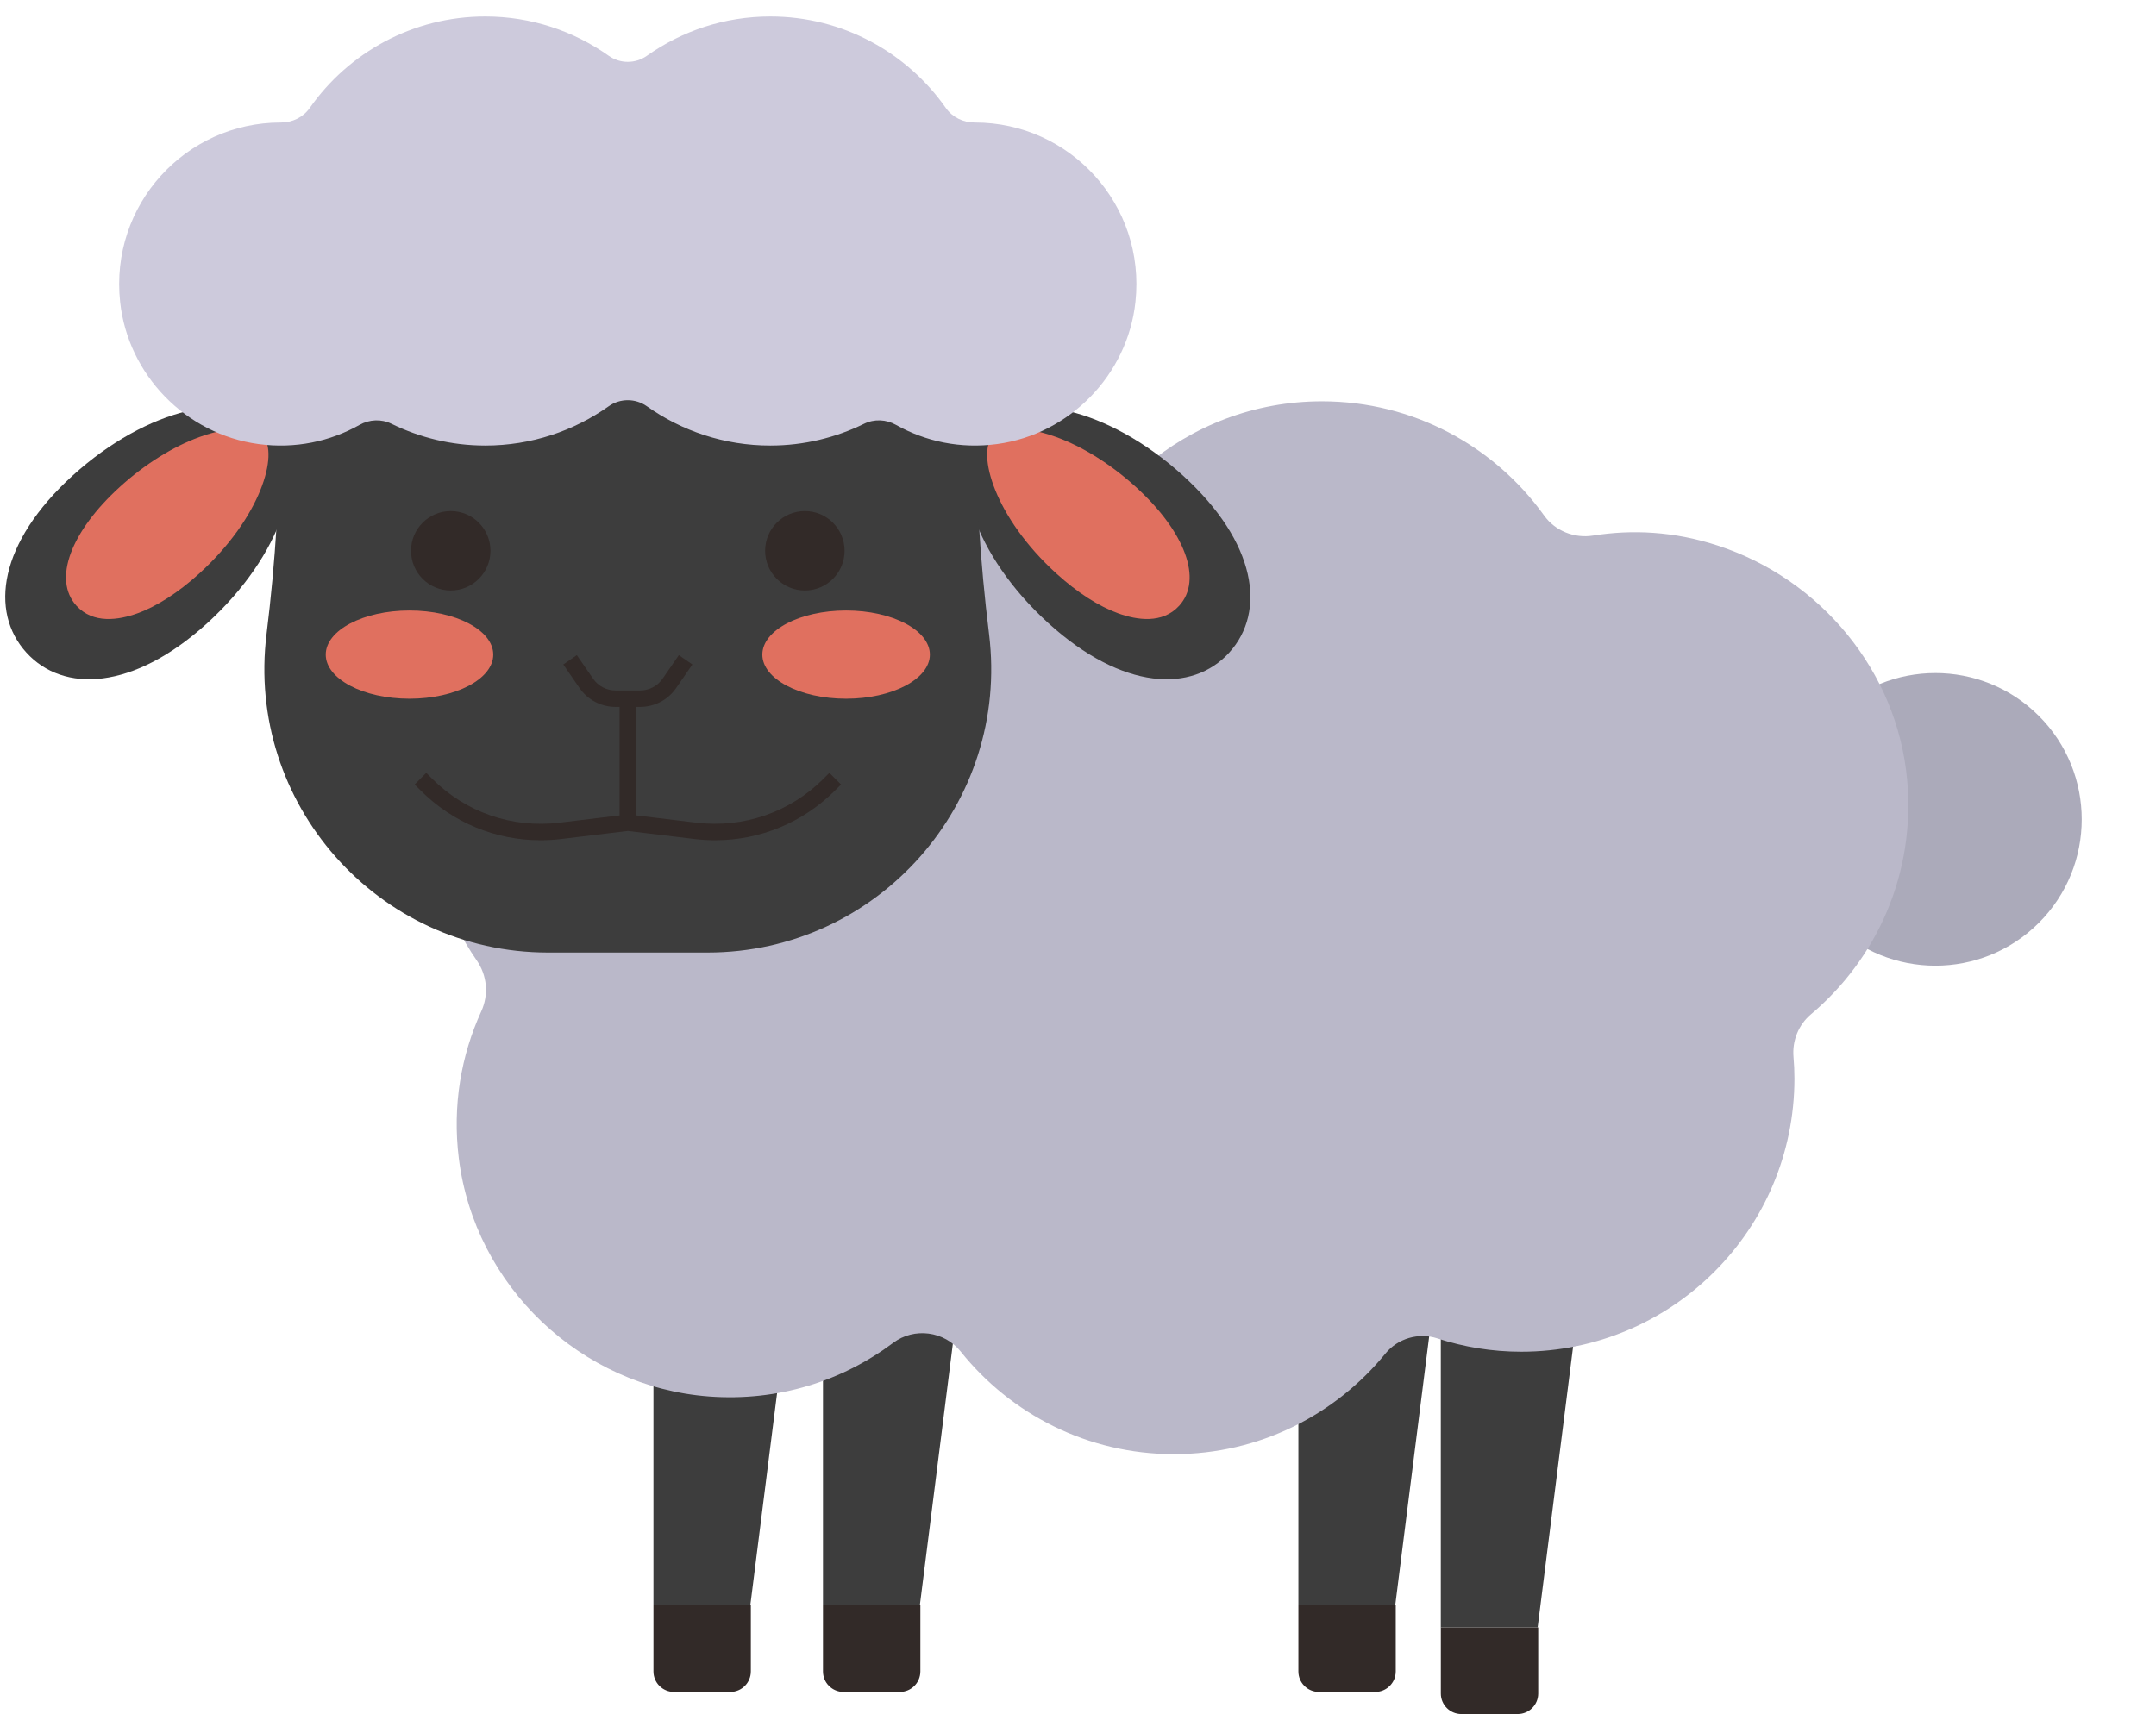<svg width="127" height="101" viewBox="0 0 127 101" fill="none" xmlns="http://www.w3.org/2000/svg">
<path d="M44.197 94.581H38.492V69.065H47.417L44.197 94.581Z" fill="#3D3D3D"/>
<path d="M43.02 99.689H39.699C39.032 99.689 38.492 99.149 38.492 98.482V94.582H44.228V98.482C44.228 99.148 43.687 99.689 43.02 99.689Z" fill="#322A28"/>
<path d="M54.184 94.581H48.478V69.065H57.404L54.184 94.581Z" fill="#3D3D3D"/>
<path d="M53.007 99.689H49.685C49.019 99.689 48.478 99.149 48.478 98.482V94.582H54.215V98.482C54.214 99.148 53.673 99.689 53.007 99.689Z" fill="#322A28"/>
<path d="M82.187 94.581H76.482V69.065H85.407L82.187 94.581Z" fill="#3D3D3D"/>
<path d="M81.01 99.689H77.689C77.022 99.689 76.482 99.149 76.482 98.482V94.582H82.217V98.482C82.217 99.148 81.677 99.689 81.01 99.689Z" fill="#322A28"/>
<path d="M90.576 95.885H84.871V70.369H93.797L90.576 95.885Z" fill="#3D3D3D"/>
<path d="M89.401 100.992H86.08C85.413 100.992 84.873 100.452 84.873 99.785V95.885H90.609V99.785C90.608 100.452 90.067 100.992 89.401 100.992Z" fill="#322A28"/>
<path d="M120.1 54.374C123.467 51.008 123.467 45.549 120.1 42.182C116.734 38.816 111.275 38.816 107.908 42.182C104.542 45.549 104.542 51.008 107.908 54.374C111.275 57.741 116.734 57.741 120.1 54.374Z" fill="#ABAABA"/>
<path d="M112.34 45.931C111.754 39.553 107.256 34.123 101.165 32.139C98.604 31.305 96.143 31.189 93.842 31.556C92.74 31.733 91.609 31.285 90.959 30.378C88.039 26.302 83.267 23.645 77.872 23.645C73.88 23.645 70.227 25.099 67.414 27.506C66.282 28.476 64.647 28.476 63.515 27.506C60.702 25.099 57.05 23.645 53.057 23.645C47.181 23.645 42.056 26.805 39.246 31.506C31.339 32.526 25.225 39.27 25.225 47.453C25.225 50.847 26.283 53.989 28.079 56.583C28.697 57.475 28.799 58.605 28.348 59.593C27.165 62.184 26.641 65.135 27.027 68.251C27.959 75.77 34.204 81.713 41.761 82.281C45.847 82.588 49.63 81.359 52.615 79.12C53.852 78.192 55.623 78.427 56.589 79.633C59.537 83.319 64.066 85.68 69.152 85.68C74.182 85.68 78.663 83.365 81.612 79.749C82.34 78.856 83.57 78.499 84.666 78.858C86.222 79.365 87.881 79.644 89.607 79.644C98.496 79.644 105.702 72.439 105.702 63.55C105.702 63.123 105.683 62.7 105.647 62.282C105.564 61.318 105.941 60.38 106.681 59.758C110.54 56.505 112.85 51.478 112.34 45.931Z" fill="#BAB8C9"/>
<path d="M16.132 25.208C18.316 27.614 16.557 32.77 12.202 36.723C7.847 40.677 3.734 40.852 1.55 38.446C-0.635 36.04 -0.063 31.963 4.292 28.009C8.646 24.057 13.948 22.802 16.132 25.208Z" fill="#3D3D3D"/>
<path d="M8.096 36.138C7.002 36.534 5.491 36.778 4.5 35.687C3.109 34.154 4.144 31.336 7.077 28.673C8.531 27.353 10.19 26.314 11.748 25.75C13.716 25.036 15.048 25.214 15.495 25.706C16.421 26.726 15.392 30.475 11.73 33.799C10.504 34.912 9.247 35.721 8.096 36.138Z" fill="#E0705F"/>
<path d="M57.831 25.208C55.647 27.614 57.406 32.77 61.761 36.723C66.116 40.677 70.229 40.852 72.413 38.446C74.597 36.04 74.026 31.963 69.671 28.009C65.317 24.057 60.016 22.802 57.831 25.208Z" fill="#3D3D3D"/>
<path d="M65.868 36.138C66.962 36.534 68.473 36.778 69.464 35.687C70.855 34.154 69.82 31.336 66.887 28.673C65.433 27.353 63.774 26.314 62.216 25.75C60.247 25.036 58.916 25.214 58.469 25.706C57.543 26.726 58.572 30.475 62.234 33.799C63.459 34.912 64.716 35.721 65.868 36.138Z" fill="#E0705F"/>
<path d="M41.675 56.124H32.287C22.243 56.124 14.468 47.328 15.701 37.36C16.228 33.102 16.492 28.816 16.492 24.525V16.184H57.469V24.525C57.469 28.815 57.733 33.102 58.26 37.36C59.494 47.328 51.719 56.124 41.675 56.124Z" fill="#3D3D3D"/>
<path d="M57.425 7.219C57.421 7.219 57.417 7.219 57.414 7.219C56.737 7.22 56.103 6.913 55.714 6.359C53.429 3.104 49.654 0.972 45.375 0.972C42.664 0.972 40.159 1.833 38.103 3.288C37.432 3.763 36.529 3.763 35.858 3.288C33.802 1.833 31.297 0.972 28.586 0.972C24.307 0.972 20.533 3.104 18.247 6.359C17.858 6.913 17.225 7.22 16.547 7.219C16.543 7.219 16.539 7.219 16.536 7.219C10.931 7.219 6.457 12.066 7.077 17.797C7.541 22.085 10.945 25.583 15.219 26.163C17.399 26.459 19.452 26.006 21.176 25.036C21.762 24.707 22.462 24.676 23.065 24.971C24.733 25.787 26.603 26.252 28.585 26.252C31.296 26.252 33.801 25.391 35.857 23.936C36.528 23.461 37.431 23.461 38.102 23.936C40.158 25.391 42.663 26.252 45.374 26.252C47.356 26.252 49.226 25.787 50.894 24.971C51.498 24.676 52.198 24.706 52.783 25.036C54.508 26.006 56.56 26.458 58.741 26.163C63.015 25.583 66.419 22.085 66.883 17.797C67.504 12.065 63.031 7.219 57.425 7.219Z" fill="#CDCADC"/>
<path d="M48.854 45.537L48.505 45.887C46.526 47.865 43.795 48.804 41.018 48.473L37.467 48.043V41.652H37.709C38.556 41.652 39.348 41.237 39.828 40.54L40.786 39.152L39.988 38.601L39.03 39.99C38.731 40.423 38.237 40.683 37.709 40.683H36.257C35.729 40.683 35.235 40.424 34.936 39.989L33.978 38.601L33.18 39.152L34.138 40.54C34.618 41.236 35.411 41.652 36.257 41.652H36.498V48.044L32.947 48.473C30.166 48.809 27.439 47.865 25.46 45.887L25.11 45.537L24.424 46.222L24.774 46.572C26.674 48.472 29.197 49.508 31.84 49.508C32.246 49.508 32.654 49.483 33.063 49.434L36.981 48.96L40.902 49.434C41.311 49.483 41.719 49.508 42.125 49.508C44.768 49.508 47.292 48.471 49.192 46.572L49.542 46.222L48.854 45.537Z" fill="#322A28"/>
<path d="M28.891 32.452C28.891 33.744 27.843 34.792 26.551 34.792C25.259 34.792 24.211 33.744 24.211 32.452C24.211 31.16 25.259 30.112 26.551 30.112C27.843 30.112 28.891 31.159 28.891 32.452Z" fill="#322A28"/>
<path d="M47.41 34.792C48.703 34.792 49.75 33.745 49.75 32.452C49.75 31.16 48.703 30.112 47.41 30.112C46.118 30.112 45.07 31.16 45.07 32.452C45.07 33.745 46.118 34.792 47.41 34.792Z" fill="#322A28"/>
<path d="M29.055 38.57C29.055 40.005 26.846 41.169 24.122 41.169C21.396 41.169 19.188 40.005 19.188 38.57C19.188 37.135 21.396 35.971 24.122 35.971C26.846 35.971 29.055 37.135 29.055 38.57Z" fill="#E0705F"/>
<path d="M54.774 38.57C54.774 40.005 52.565 41.169 49.84 41.169C47.115 41.169 44.906 40.005 44.906 38.57C44.906 37.135 47.115 35.971 49.84 35.971C52.565 35.971 54.774 37.135 54.774 38.57Z" fill="#E0705F"/>
</svg>
